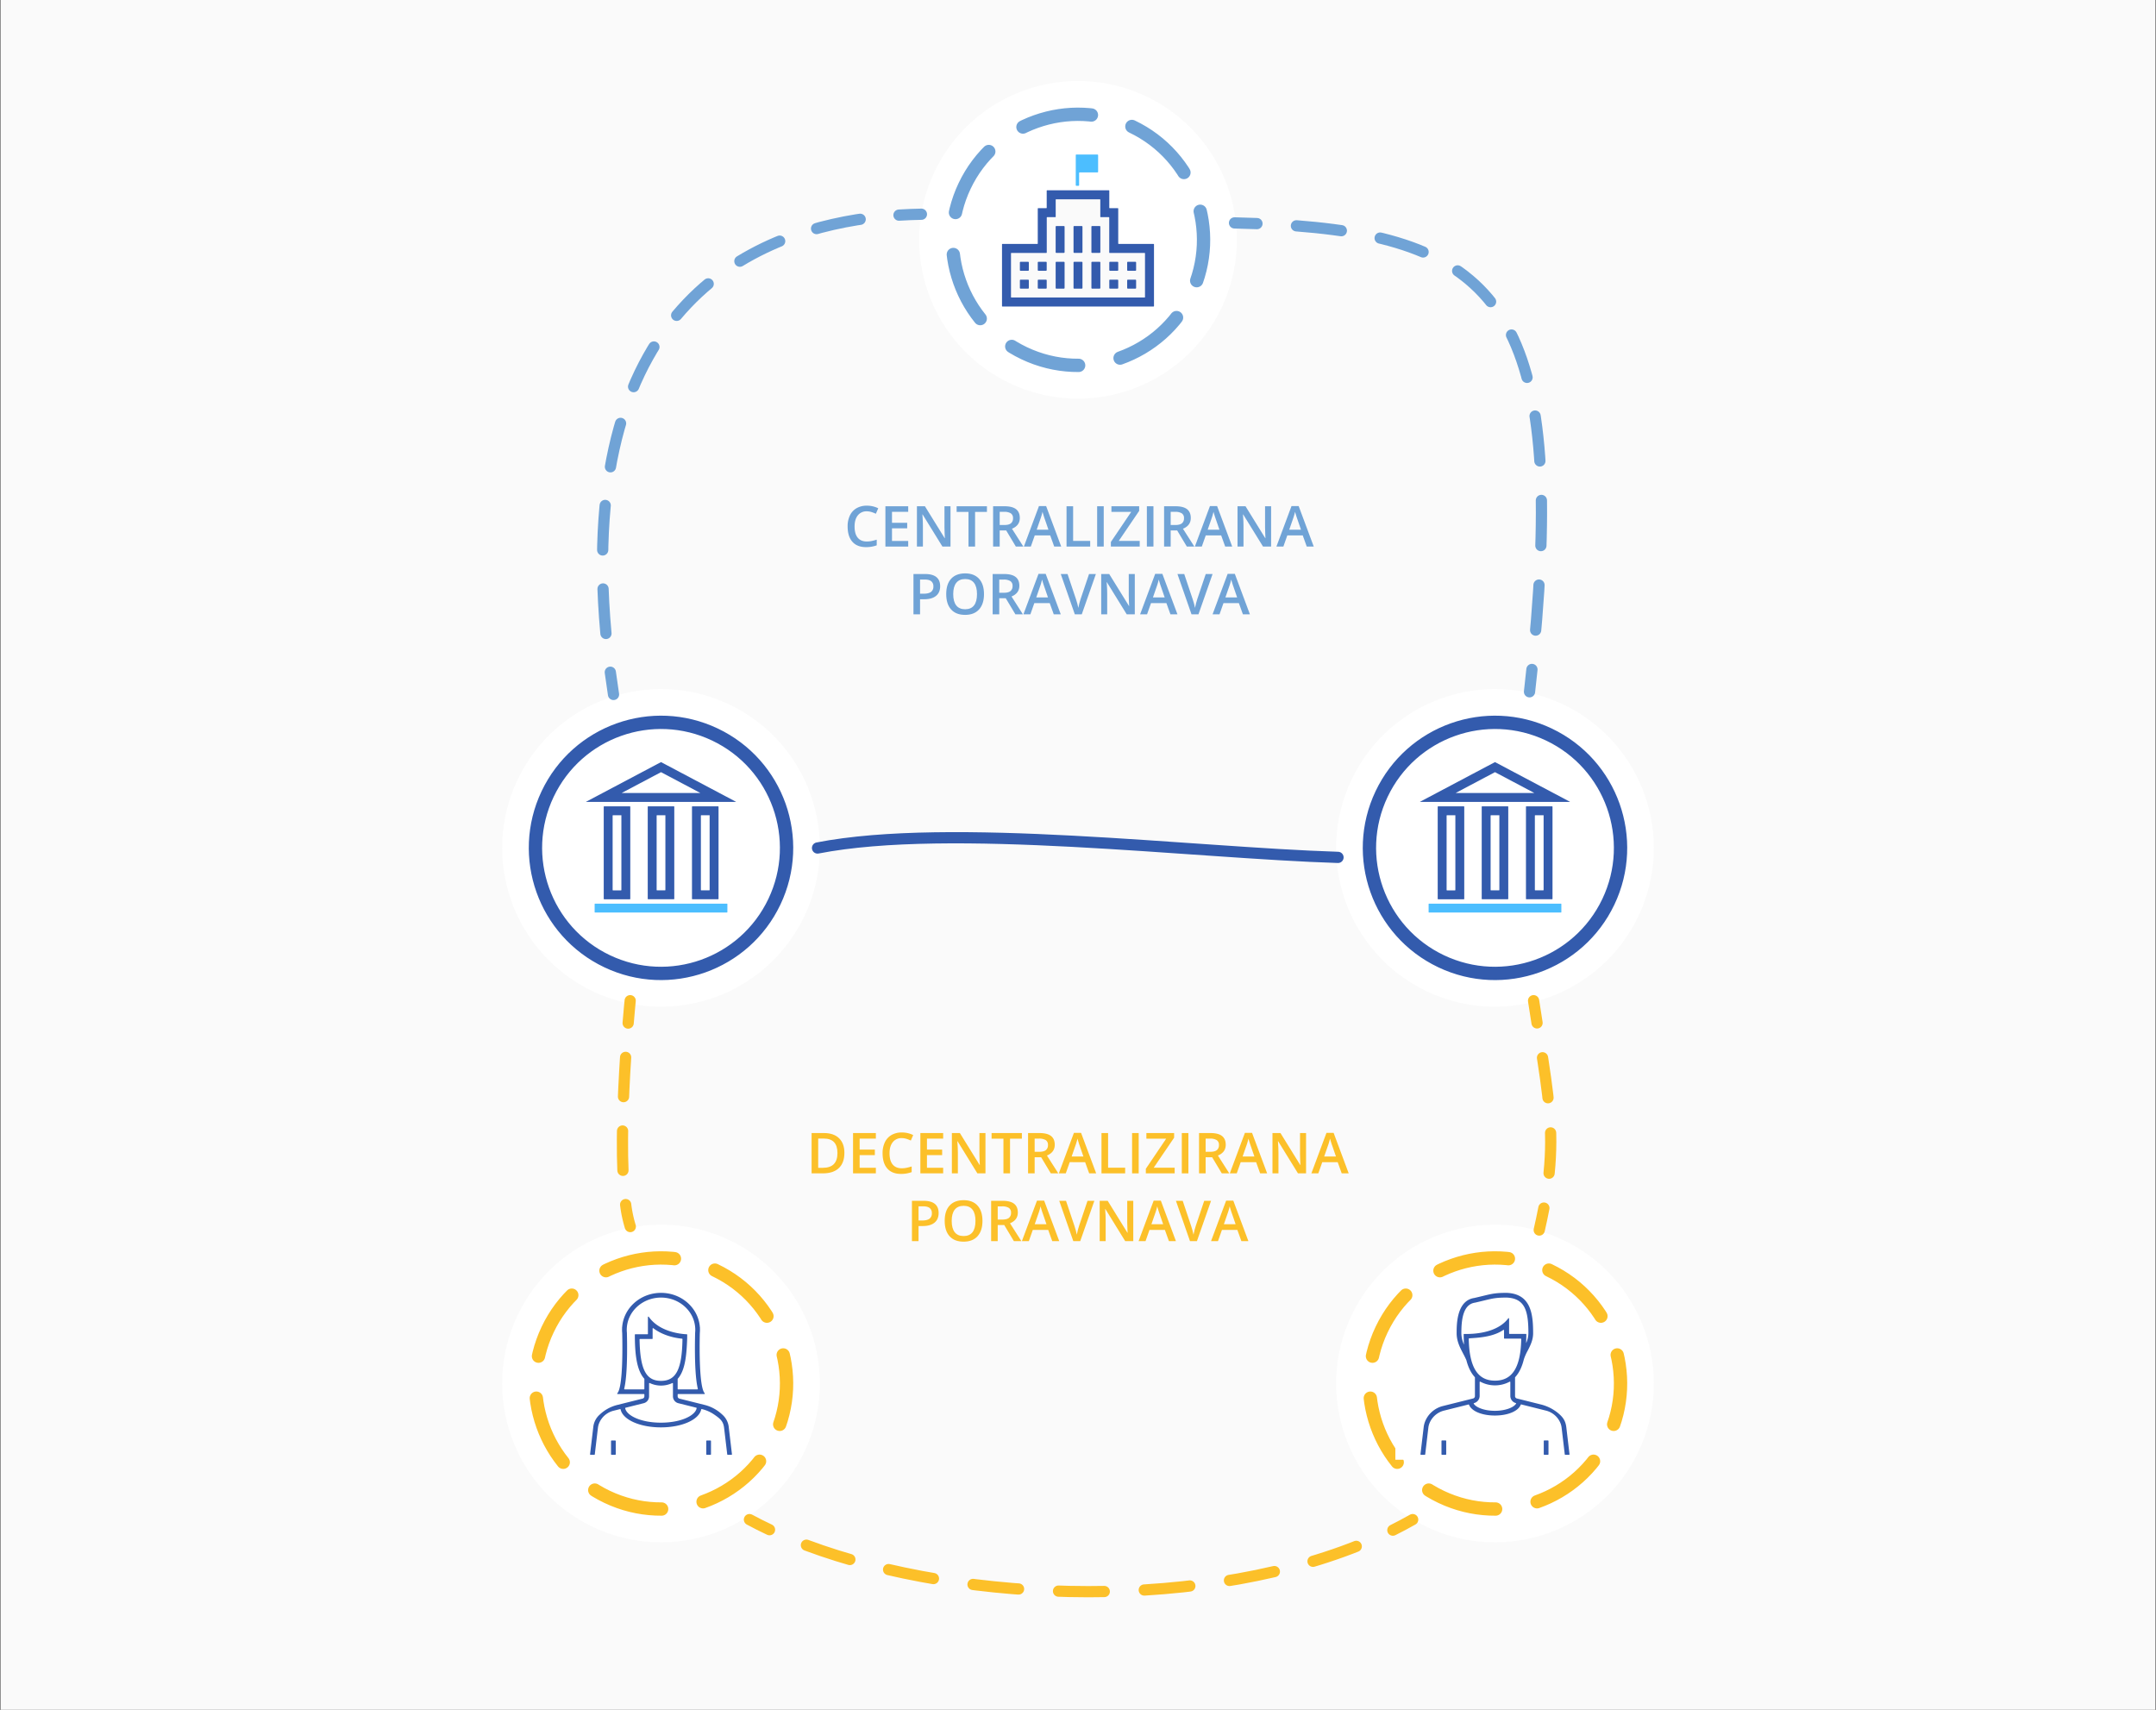 <svg xmlns="http://www.w3.org/2000/svg" width="1920" height="1522.804" viewBox="0 0 1920 1522.804">
  <rect x="0" y="0" width="1920" height="1522.804" fill="#333333" stroke="none"/>
  <title>digital-euro_infogrx_D</title>
  <g id="Layer_1" data-name="Layer 1">
    <rect id="BG" x="0.414" width="1919.171" height="1522.804" style="fill: #fafafa"/>
    <g>
      <circle cx="588.657" cy="1232.141" r="111.793" transform="translate(-776.877 1234.941) rotate(-64.581)" style="fill: #fff"/>
      <circle cx="588.657" cy="1232.141" r="111.793" transform="translate(-776.877 1234.941) rotate(-64.581)" style="fill: none;stroke: #fff;stroke-linecap: round;stroke-miterlimit: 10;stroke-width: 59.301px"/>
      <circle cx="588.657" cy="1232.141" r="111.793" transform="translate(-776.877 1234.94) rotate(-64.581)" style="fill: none;stroke: #fcc029;stroke-linecap: round;stroke-miterlimit: 10;stroke-width: 11.86px;stroke-dasharray: 62.718,37.631"/>
    </g>
    <g>
      <circle cx="1331.343" cy="1232.141" r="111.793" transform="translate(-352.973 1905.732) rotate(-64.581)" style="fill: #fff"/>
      <circle cx="1331.343" cy="1232.141" r="111.793" transform="translate(-352.973 1905.732) rotate(-64.581)" style="fill: none;stroke: #fff;stroke-linecap: round;stroke-miterlimit: 10;stroke-width: 59.301px"/>
      <circle cx="1331.343" cy="1232.141" r="111.793" transform="translate(-352.974 1905.731) rotate(-64.581)" style="fill: none;stroke: #fcc029;stroke-linecap: round;stroke-miterlimit: 10;stroke-width: 11.86px;stroke-dasharray: 62.718,37.631"/>
    </g>
    <g>
      <circle cx="1331.343" cy="755.126" r="111.793" transform="translate(77.865 1633.466) rotate(-64.581)" style="fill: #fff"/>
      <circle cx="1331.343" cy="755.126" r="111.793" transform="translate(77.865 1633.466) rotate(-64.581)" style="fill: none;stroke: #fff;stroke-linecap: round;stroke-miterlimit: 10;stroke-width: 59.301px"/>
      <circle cx="1331.343" cy="755.126" r="111.793" transform="translate(77.865 1633.466) rotate(-64.581)" style="fill: none;stroke: #335bad;stroke-linecap: round;stroke-miterlimit: 10;stroke-width: 11.86px"/>
    </g>
    <g>
      <circle cx="588.657" cy="755.126" r="111.793" transform="translate(-346.038 962.675) rotate(-64.581)" style="fill: #fff"/>
      <circle cx="588.657" cy="755.126" r="111.793" transform="translate(-346.038 962.675) rotate(-64.581)" style="fill: none;stroke: #fff;stroke-linecap: round;stroke-miterlimit: 10;stroke-width: 59.301px"/>
      <circle cx="588.657" cy="755.126" r="111.793" transform="translate(-346.038 962.675) rotate(-64.581)" style="fill: none;stroke: #335bad;stroke-linecap: round;stroke-miterlimit: 10;stroke-width: 11.86px"/>
    </g>
    <g>
      <g>
        <polygon points="1023.599 220.883 991.846 219.917 991.846 188.562 983.697 188.562 983.697 173.599 937.409 172.665 934.616 189.759 928.153 189.56 927.035 220.883 895.512 220.883 896.509 267.769 1023.599 268.567 1023.599 220.883" style="fill: #fff;stroke: #fff;stroke-miterlimit: 10;stroke-width: 44px"/>
        <g>
          <path d="M924.77,231.86h6.767a.597.597,0,0,1,.597.597v6.767a.597.597,0,0,1-.597.597h-6.767a.597.597,0,0,1-.597-.597v-6.767A.597.597,0,0,1,924.77,231.86Z" style="fill: #fff;stroke: #fff;stroke-miterlimit: 10;stroke-width: 44px"/>
          <path d="M1004.386,231.86h6.767a.597.597,0,0,1,.597.597v6.767a.597.597,0,0,1-.597.597h-6.767a.597.597,0,0,1-.597-.597v-6.767A.597.597,0,0,1,1004.386,231.86Z" style="fill: #fff;stroke: #fff;stroke-miterlimit: 10;stroke-width: 44px"/>
          <path d="M1004.386,247.783h6.767a.597.597,0,0,1,.597.597v6.767a.597.597,0,0,1-.597.597h-6.767a.597.597,0,0,1-.597-.597v-6.767A.597.597,0,0,1,1004.386,247.783Z" style="fill: #fff;stroke: #fff;stroke-miterlimit: 10;stroke-width: 44px"/>
          <path d="M908.847,231.86h6.767a.597.597,0,0,1,.597.597v6.767a.597.597,0,0,1-.597.597h-6.767a.597.597,0,0,1-.597-.597v-6.767A.597.597,0,0,1,908.847,231.86Z" style="fill: #fff;stroke: #fff;stroke-miterlimit: 10;stroke-width: 44px"/>
          <path d="M908.847,247.783h6.767a.597.597,0,0,1,.597.597v6.767a.597.597,0,0,1-.597.597h-6.767a.597.597,0,0,1-.597-.597v-6.767a.597.597,0,0,1,.597-.597Z" style="fill: #fff;stroke: #fff;stroke-miterlimit: 10;stroke-width: 44px"/>
          <path d="M924.77,247.783h6.767a.597.597,0,0,1,.597.597v6.767a.597.597,0,0,1-.597.597h-6.767a.597.597,0,0,1-.597-.597v-6.767a.597.597,0,0,1,.597-.597Z" style="fill: #fff;stroke: #fff;stroke-miterlimit: 10;stroke-width: 44px"/>
          <path d="M988.463,231.86h6.767a.597.597,0,0,1,.597.597v6.767a.597.597,0,0,1-.597.597H988.463a.597.597,0,0,1-.597-.597v-6.767A.597.597,0,0,1,988.463,231.86Z" style="fill: #fff;stroke: #fff;stroke-miterlimit: 10;stroke-width: 44px"/>
          <path d="M956.616,231.86h6.767a.597.597,0,0,1,.597.597v22.69a.597.597,0,0,1-.597.597h-6.767a.597.597,0,0,1-.597-.597V232.457A.597.597,0,0,1,956.616,231.86Z" style="fill: #fff;stroke: #fff;stroke-miterlimit: 10;stroke-width: 44px"/>
          <path d="M940.693,231.86h6.767a.597.597,0,0,1,.597.597v22.69a.597.597,0,0,1-.597.597H940.693a.597.597,0,0,1-.597-.597V232.457A.597.597,0,0,1,940.693,231.86Z" style="fill: #fff;stroke: #fff;stroke-miterlimit: 10;stroke-width: 44px"/>
          <path d="M1027.276,215.937H996.225a.399.399,0,0,1-.398-.398V184.488a.399.399,0,0,0-.398-.398h-7.165a.399.399,0,0,1-.398-.398v-15.127a.399.399,0,0,0-.398-.398H932.532a.399.399,0,0,0-.398.398v15.127a.399.399,0,0,1-.398.398h-7.166a.399.399,0,0,0-.398.398v31.05a.399.399,0,0,1-.398.398H892.724a.399.399,0,0,0-.398.398v54.935a.399.399,0,0,0,.398.398h134.551a.399.399,0,0,0,.398-.398V216.335A.399.399,0,0,0,1027.276,215.937Zm-7.607,47.328a.399.399,0,0,1-.398.398H900.729a.399.399,0,0,1-.398-.398V224.339a.399.399,0,0,1,.398-.398h31.05a.399.399,0,0,0,.398-.398V192.493a.399.399,0,0,1,.398-.398H939.741a.399.399,0,0,0,.398-.398v-15.127a.399.399,0,0,1,.398-.398h38.926a.399.399,0,0,1,.398.398v15.127a.399.399,0,0,0,.398.398h7.166a.399.399,0,0,1,.398.398v31.05a.399.399,0,0,0,.398.398h31.05a.399.399,0,0,1,.398.398Z" style="fill: #fff;stroke: #fff;stroke-miterlimit: 10;stroke-width: 44px"/>
          <path d="M988.463,247.783h6.767a.597.597,0,0,1,.597.597v6.767a.597.597,0,0,1-.597.597H988.463a.597.597,0,0,1-.597-.597v-6.767A.597.597,0,0,1,988.463,247.783Z" style="fill: #fff;stroke: #fff;stroke-miterlimit: 10;stroke-width: 44px"/>
          <path d="M940.693,200.013h6.767a.597.597,0,0,1,.597.597V223.301a.597.597,0,0,1-.597.597H940.693a.597.597,0,0,1-.597-.597V200.61a.597.597,0,0,1,.597-.597Z" style="fill: #fff;stroke: #fff;stroke-miterlimit: 10;stroke-width: 44px"/>
          <path d="M956.616,200.013h6.767a.597.597,0,0,1,.597.597V223.301a.597.597,0,0,1-.597.597h-6.767a.597.597,0,0,1-.597-.597V200.61A.597.597,0,0,1,956.616,200.013Z" style="fill: #fff;stroke: #fff;stroke-miterlimit: 10;stroke-width: 44px"/>
          <path d="M972.539,200.013h6.767a.597.597,0,0,1,.597.597V223.301a.597.597,0,0,1-.597.597h-6.767a.597.597,0,0,1-.597-.597V200.61A.597.597,0,0,1,972.539,200.013Z" style="fill: #fff;stroke: #fff;stroke-miterlimit: 10;stroke-width: 44px"/>
          <path d="M972.539,231.86h6.767a.597.597,0,0,1,.597.597v22.69a.597.597,0,0,1-.597.597h-6.767a.597.597,0,0,1-.597-.597V232.457A.597.597,0,0,1,972.539,231.86Z" style="fill: #fff;stroke: #fff;stroke-miterlimit: 10;stroke-width: 44px"/>
        </g>
      </g>
      <g>
        <path d="M958.607,164.186h1.791a.599.599,0,0,0,.597-.597l-0-10.748a.599.599,0,0,1,.597-.597h15.724a.599.599,0,0,0,.597-.597l-0-14.729a.599.599,0,0,0-.597-.597l-15.724 0h-1.095c-.274,0-1.717-0-1.99-0a.556.556,0,0,0-.498.597V163.589A.599.599,0,0,0,958.607,164.186Z" style="fill: #fff"/>
        <path d="M958.607,164.186h1.791a.599.599,0,0,0,.597-.597l-0-10.748a.599.599,0,0,1,.597-.597h15.724a.599.599,0,0,0,.597-.597l-0-14.729a.599.599,0,0,0-.597-.597l-15.724 0h-1.095c-.274,0-1.717-0-1.99-0a.556.556,0,0,0-.498.597V163.589A.599.599,0,0,0,958.607,164.186Z" style="fill: none;stroke: #fff;stroke-miterlimit: 10;stroke-width: 44px"/>
      </g>
    </g>
    <g>
      <g>
        <circle cx="960" cy="213.584" r="111.793" transform="translate(355.031 988.975) rotate(-64.581)" style="fill: #fff"/>
        <circle cx="960" cy="213.584" r="111.793" transform="translate(355.031 988.975) rotate(-64.581)" style="fill: none;stroke: #fff;stroke-linecap: round;stroke-miterlimit: 10;stroke-width: 59.301px"/>
        <circle cx="960" cy="213.584" r="111.793" transform="translate(355.032 988.976) rotate(-64.581)" style="fill: none;stroke: #70a3d6;stroke-linecap: round;stroke-miterlimit: 10;stroke-width: 11.86px;stroke-dasharray: 62.718,37.631"/>
      </g>
      <g>
        <g>
          <polygon points="1023.599 222.197 991.846 221.231 991.846 189.875 983.697 189.875 983.697 174.912 937.41 173.979 934.616 191.073 928.153 190.873 927.035 222.197 895.512 222.197 896.509 269.082 1023.599 269.88 1023.599 222.197" style="fill: #fafafa"/>
          <g>
            <path d="M924.77,233.173h6.767a.597.597,0,0,1,.597.597v6.767a.597.597,0,0,1-.597.597h-6.767a.597.597,0,0,1-.597-.597v-6.767A.597.597,0,0,1,924.77,233.173Z" style="fill: #335bad"/>
            <path d="M1004.386,233.173h6.767a.597.597,0,0,1,.597.597v6.767a.597.597,0,0,1-.597.597h-6.767a.597.597,0,0,1-.597-.597v-6.767A.597.597,0,0,1,1004.386,233.173Z" style="fill: #335bad"/>
            <path d="M1004.386,249.096h6.767a.597.597,0,0,1,.597.597v6.767a.597.597,0,0,1-.597.597h-6.767a.597.597,0,0,1-.597-.597V249.694A.597.597,0,0,1,1004.386,249.096Z" style="fill: #335bad"/>
            <path d="M908.847,233.173h6.767a.597.597,0,0,1,.597.597v6.767a.597.597,0,0,1-.597.597h-6.767a.597.597,0,0,1-.597-.597v-6.767A.597.597,0,0,1,908.847,233.173Z" style="fill: #335bad"/>
            <path d="M908.847,249.096h6.767a.597.597,0,0,1,.597.597v6.767a.597.597,0,0,1-.597.597h-6.767a.597.597,0,0,1-.597-.597V249.694a.597.597,0,0,1,.597-.597Z" style="fill: #335bad"/>
            <path d="M924.77,249.096h6.767a.597.597,0,0,1,.597.597v6.767a.597.597,0,0,1-.597.597h-6.767a.597.597,0,0,1-.597-.597V249.694A.597.597,0,0,1,924.77,249.096Z" style="fill: #335bad"/>
            <path d="M988.463,233.173H995.23a.597.597,0,0,1,.597.597v6.767a.597.597,0,0,1-.597.597h-6.767a.597.597,0,0,1-.597-.597v-6.767A.597.597,0,0,1,988.463,233.173Z" style="fill: #335bad"/>
            <path d="M956.616,233.173h6.767a.597.597,0,0,1,.597.597v22.69a.597.597,0,0,1-.597.597h-6.767a.597.597,0,0,1-.597-.597V233.77A.597.597,0,0,1,956.616,233.173Z" style="fill: #335bad"/>
            <path d="M940.693,233.173h6.767a.597.597,0,0,1,.597.597v22.69a.597.597,0,0,1-.597.597H940.693a.597.597,0,0,1-.597-.597V233.77A.597.597,0,0,1,940.693,233.173Z" style="fill: #335bad"/>
            <path d="M1027.276,217.25H996.225a.399.399,0,0,1-.398-.398V185.802a.399.399,0,0,0-.398-.398H988.264a.399.399,0,0,1-.398-.398v-15.127a.399.399,0,0,0-.398-.398H932.532a.399.399,0,0,0-.398.398v15.127a.399.399,0,0,1-.398.398h-7.166a.399.399,0,0,0-.398.398v31.05a.399.399,0,0,1-.398.398H892.724a.399.399,0,0,0-.398.398V272.583a.399.399,0,0,0,.398.398h134.551a.399.399,0,0,0,.398-.398V217.648A.399.399,0,0,0,1027.276,217.25Zm-7.607,47.328a.399.399,0,0,1-.398.398H900.729a.399.399,0,0,1-.398-.398V225.653a.399.399,0,0,1,.398-.398h31.05a.399.399,0,0,0,.398-.398V193.806a.399.399,0,0,1,.398-.398h7.166a.399.399,0,0,0,.398-.398v-15.127a.399.399,0,0,1,.398-.398h38.926a.399.399,0,0,1,.398.398v15.127a.399.399,0,0,0,.398.398h7.166a.399.399,0,0,1,.398.398v31.05a.399.399,0,0,0,.398.398h31.05a.399.399,0,0,1,.398.398Z" style="fill: #335bad"/>
            <path d="M988.463,249.096h6.767a.597.597,0,0,1,.597.597v6.767a.597.597,0,0,1-.597.597h-6.767a.597.597,0,0,1-.597-.597V249.694A.597.597,0,0,1,988.463,249.096Z" style="fill: #335bad"/>
            <path d="M940.693,201.327h6.767a.597.597,0,0,1,.597.597v22.69a.597.597,0,0,1-.597.597H940.693a.597.597,0,0,1-.597-.597V201.924a.597.597,0,0,1,.597-.597Z" style="fill: #335bad"/>
            <path d="M956.616,201.327h6.767a.597.597,0,0,1,.597.597v22.69a.597.597,0,0,1-.597.597h-6.767a.597.597,0,0,1-.597-.597V201.924A.597.597,0,0,1,956.616,201.327Z" style="fill: #335bad"/>
            <path d="M972.539,201.327h6.767a.597.597,0,0,1,.597.597v22.691a.597.597,0,0,1-.597.597h-6.767a.597.597,0,0,1-.597-.597V201.924A.597.597,0,0,1,972.539,201.327Z" style="fill: #335bad"/>
            <path d="M972.539,233.173h6.767a.597.597,0,0,1,.597.597v22.691a.597.597,0,0,1-.597.597h-6.767a.597.597,0,0,1-.597-.597V233.77A.597.597,0,0,1,972.539,233.173Z" style="fill: #335bad"/>
          </g>
        </g>
        <path d="M958.607,165.5h1.791a.599.599,0,0,0,.597-.597l-0-10.748a.599.599,0,0,1,.597-.597h15.724a.599.599,0,0,0,.597-.597l-0-14.729a.599.599,0,0,0-.597-.597l-15.724 0h-1.095c-.274,0-1.717-0-1.99-0a.556.556,0,0,0-.498.597V164.902A.599.599,0,0,0,958.607,165.5Z" style="fill: #4cbeff"/>
      </g>
    </g>
    <g>
      <g>
        <path d="M1382.175,718.129h-22.854a.395.395,0,0,0-.394.394V800.484a.395.395,0,0,0,.394.394h22.854a.395.395,0,0,0,.394-.394V718.523A.395.395,0,0,0,1382.175,718.129Zm-7.529,74.431a.395.395,0,0,1-.394.394H1367.244a.395.395,0,0,1-.394-.394V726.447a.395.395,0,0,1,.394-.394h7.401Z" style="fill: #335bad"/>
        <path d="M1342.771,718.129h-22.854a.395.395,0,0,0-.394.394V800.484a.395.395,0,0,0,.394.394h22.854a.395.395,0,0,0,.394-.394V718.523A.395.395,0,0,0,1342.771,718.129Zm-7.529,74.431a.395.395,0,0,1-.394.394h-7.007a.395.395,0,0,1-.394-.394V726.447a.395.395,0,0,1,.394-.394h7.401Z" style="fill: #335bad"/>
        <path d="M1303.583,718.151H1280.729a.395.395,0,0,0-.394.394v81.961a.395.395,0,0,0,.394.394h22.854a.395.395,0,0,0,.394-.394V718.545A.395.395,0,0,0,1303.583,718.151Zm-7.529,74.431a.395.395,0,0,1-.394.394h-7.007a.395.395,0,0,1-.394-.394V726.468a.395.395,0,0,1,.394-.394h7.401Z" style="fill: #335bad"/>
      </g>
      <path d="M1272.631,804.798h117.425a.394.394,0,0,1,.394.394v7.135a.394.394,0,0,1-.394.394H1272.631a.394.394,0,0,1-.394-.394v-7.134A.394.394,0,0,1,1272.631,804.798Z" style="fill: #4cbeff"/>
      <path d="M1397.982,714.004l-66.291-35.095a.836.836,0,0,0-.697,0l-66.291,35.095c-.192.101-.171.184.046.184h133.187C1398.153,714.189,1398.174,714.106,1397.982,714.004Zm-31.947-7.739h-69.384c-.217,0-.237-.083-.046-.184l34.737-18.39,34.738,18.39C1366.273,706.182,1366.252,706.265,1366.035,706.265Z" style="fill: #335bad"/>
    </g>
    <g>
      <g>
        <g>
          <g>
            <path d="M639.488,718.129H616.634a.395.395,0,0,0-.394.394V800.484a.395.395,0,0,0,.394.394H639.488a.395.395,0,0,0,.394-.394V718.523A.395.395,0,0,0,639.488,718.129Zm-7.529,74.431a.395.395,0,0,1-.394.394h-7.007a.395.395,0,0,1-.394-.394V726.447a.395.395,0,0,1,.394-.394h7.401Z" style="fill: #fff"/>
            <path d="M639.488,718.129H616.634a.395.395,0,0,0-.394.394V800.484a.395.395,0,0,0,.394.394H639.488a.395.395,0,0,0,.394-.394V718.523A.395.395,0,0,0,639.488,718.129Zm-7.529,74.431a.395.395,0,0,1-.394.394h-7.007a.395.395,0,0,1-.394-.394V726.447a.395.395,0,0,1,.394-.394h7.401Z" style="fill: none;stroke: #fff;stroke-miterlimit: 10;stroke-width: 44px"/>
          </g>
          <g>
            <path d="M600.084,718.129H577.229a.395.395,0,0,0-.394.394V800.484a.395.395,0,0,0,.394.394h22.854a.395.395,0,0,0,.394-.394V718.523A.395.395,0,0,0,600.084,718.129Zm-7.529,74.431a.395.395,0,0,1-.394.394h-7.007a.395.395,0,0,1-.394-.394V726.447a.395.395,0,0,1,.394-.394h7.401Z" style="fill: #fff"/>
            <path d="M600.084,718.129H577.229a.395.395,0,0,0-.394.394V800.484a.395.395,0,0,0,.394.394h22.854a.395.395,0,0,0,.394-.394V718.523A.395.395,0,0,0,600.084,718.129Zm-7.529,74.431a.395.395,0,0,1-.394.394h-7.007a.395.395,0,0,1-.394-.394V726.447a.395.395,0,0,1,.394-.394h7.401Z" style="fill: none;stroke: #fff;stroke-miterlimit: 10;stroke-width: 44px"/>
          </g>
          <g>
            <path d="M560.897,718.151H538.042a.395.395,0,0,0-.394.394v81.961a.395.395,0,0,0,.394.394h22.854a.395.395,0,0,0,.394-.394V718.545A.395.395,0,0,0,560.897,718.151Zm-7.529,74.431a.395.395,0,0,1-.394.394h-7.007a.395.395,0,0,1-.394-.394V726.468a.395.395,0,0,1,.394-.394h7.401Z" style="fill: #fff"/>
            <path d="M560.897,718.151H538.042a.395.395,0,0,0-.394.394v81.961a.395.395,0,0,0,.394.394h22.854a.395.395,0,0,0,.394-.394V718.545A.395.395,0,0,0,560.897,718.151Zm-7.529,74.431a.395.395,0,0,1-.394.394h-7.007a.395.395,0,0,1-.394-.394V726.468a.395.395,0,0,1,.394-.394h7.401Z" style="fill: none;stroke: #fff;stroke-miterlimit: 10;stroke-width: 44px"/>
          </g>
        </g>
        <path d="M529.944,804.798H647.369a.394.394,0,0,1,.394.394v7.135a.394.394,0,0,1-.394.394H529.944a.394.394,0,0,1-.394-.394v-7.134a.394.394,0,0,1,.394-.394Z" style="fill: #fff;stroke: #fff;stroke-miterlimit: 10;stroke-width: 44px"/>
        <g>
          <path d="M655.296,714.004l-66.291-35.095a.836.836,0,0,0-.697,0l-66.291,35.095c-.192.101-.171.184.046.184H655.25C655.467,714.189,655.487,714.106,655.296,714.004Zm-31.947-7.739H553.965c-.217,0-.237-.083-.046-.184l34.737-18.39L623.394,706.081C623.586,706.182,623.565,706.265,623.349,706.265Z" style="fill: #fff"/>
          <path d="M655.296,714.004l-66.291-35.095a.836.836,0,0,0-.697,0l-66.291,35.095c-.192.101-.171.184.046.184H655.25C655.467,714.189,655.487,714.106,655.296,714.004Zm-31.947-7.739H553.965c-.217,0-.237-.083-.046-.184l34.737-18.39L623.394,706.081C623.586,706.182,623.565,706.265,623.349,706.265Z" style="fill: none;stroke: #fff;stroke-miterlimit: 10;stroke-width: 44px"/>
        </g>
      </g>
      <g>
        <g>
          <path d="M639.488,718.129H616.634a.395.395,0,0,0-.394.394V800.484a.395.395,0,0,0,.394.394H639.488a.395.395,0,0,0,.394-.394V718.523A.395.395,0,0,0,639.488,718.129Zm-7.529,74.431a.395.395,0,0,1-.394.394h-7.007a.395.395,0,0,1-.394-.394V726.447a.395.395,0,0,1,.394-.394h7.401Z" style="fill: #335bad"/>
          <path d="M600.084,718.129H577.229a.395.395,0,0,0-.394.394V800.484a.395.395,0,0,0,.394.394h22.854a.395.395,0,0,0,.394-.394V718.523A.395.395,0,0,0,600.084,718.129Zm-7.529,74.431a.395.395,0,0,1-.394.394h-7.007a.395.395,0,0,1-.394-.394V726.447a.395.395,0,0,1,.394-.394h7.401Z" style="fill: #335bad"/>
          <path d="M560.897,718.151H538.042a.395.395,0,0,0-.394.394v81.961a.395.395,0,0,0,.394.394h22.854a.395.395,0,0,0,.394-.394V718.545A.395.395,0,0,0,560.897,718.151ZM553.367,792.582a.395.395,0,0,1-.394.394h-7.007a.395.395,0,0,1-.394-.394V726.468a.395.395,0,0,1,.394-.394H553.367Z" style="fill: #335bad"/>
        </g>
        <path d="M529.944,804.798H647.369a.394.394,0,0,1,.394.394v7.135a.394.394,0,0,1-.394.394H529.944a.394.394,0,0,1-.394-.394v-7.134A.394.394,0,0,1,529.944,804.798Z" style="fill: #4cbeff"/>
        <path d="M655.296,714.004l-66.291-35.095a.836.836,0,0,0-.697,0l-66.291,35.095c-.192.101-.171.184.046.184H655.25C655.467,714.189,655.487,714.106,655.296,714.004Zm-31.947-7.739H553.965c-.217,0-.237-.083-.046-.184l34.737-18.39L623.394,706.081C623.586,706.182,623.565,706.265,623.349,706.265Z" style="fill: #335bad"/>
      </g>
    </g>
    <rect x="1264.616" y="1267.658" width="13.268" height="10.384" style="fill: #fff;stroke: #fff;stroke-miterlimit: 10;stroke-width: 44px"/>
    <g>
      <rect x="1374.781" y="1282.886" width="4.203" height="12.761" rx="0.413" ry="0.413" style="fill: #335bad"/>
      <path d="M1268.772,1295.647a.43.43,0,0,0,.427-.38l2.788-23.552a15.825,15.825,0,0,1,.838-3.687,18.882,18.882,0,0,1,13.119-11.724l21.811-5.453a.408.408,0,0,1,.484.258c2.141,5.603,11.31,9.577,23.012,9.577,11.74,0,20.93-4,23.031-9.632a.39.39,0,0,1,.464-.25l21.997,5.5a18.876,18.876,0,0,1,13.119,11.725,15.786,15.786,0,0,1,.838,3.684l2.79,23.569a.413.413,0,0,0,.411.365h3.391a.42.42,0,0,0,.417-.47l-2.834-23.958c-.668-5.608-2.782-8.846-7.007-12.424a38.75,38.75,0,0,0-15.66-7.957l-21.382-5.346a2.135,2.135,0,0,1-1.617-2.071l0-16.606a.418.418,0,0,1,.111-.285c3.649-3.964,6.117-9.351,7.68-15.697l.3-.939a45.918,45.918,0,0,1,3.104-6.86c2.298-4.448,4.905-9.489,4.905-15.618,0-16.935-1.808-35.078-23.486-35.982-9.965,0-13.11.764-21.516,2.803-2.068.501-4.467,1.083-7.382,1.754-15.727,2.311-15.729,23.455-15.729,31.424,0,7.071,3.023,12.826,5.689,17.902.87,1.657,1.693,3.223,2.406,4.799l.569,1.261c1.565,6.094,3.986,11.277,7.515,15.123a.395.395,0,0,1,.105.268l0,16.651a2.133,2.133,0,0,1-1.615,2.069l-26.939,6.736a23.08,23.08,0,0,0-16.035,14.332,19.939,19.939,0,0,0-1.076,4.662l-2.833,23.945a.43.43,0,0,0,.427.481Zm35.109-107.63a.411.411,0,0,0-.426.42c.025,1.527.12,6.681.293,9.125a25.276,25.276,0,0,1-2.35-10.144c0-11.894,1.386-25.744,12.206-27.278l.176-.032c2.973-.683,5.413-1.275,7.516-1.785,8.276-2.008,11.063-2.683,20.438-2.686,16.284.681,19.371,11.694,19.371,31.782a22.013,22.013,0,0,1-2.049,8.791c.117-2.016.186-6.374.206-7.769a.433.433,0,0,0-.433-.439h-14.489a.431.431,0,0,1-.431-.431l0-13.186a.412.412,0,0,0-.749-.238c-7.864,10.499-22.776,13.125-31.918,13.731C1307.844,1188.103,1304.943,1188.049,1303.881,1188.017Zm4.107,4.361a.41.41,0,0,1,.368-.424c.998-.081,2.168-.156,3.467-.249,7.319-.521,18.754-1.587,26.894-7.23a.43.43,0,0,1,.683.351l-0,3.176v3.781a.42.42,0,0,0,.42.42h4.087l10.385,0a.437.437,0,0,1,.43.445c-.528,26.868-9.04,36.976-23.365,36.976C1316.991,1229.625,1308.479,1219.449,1307.987,1192.378Zm4.645,57.253a6.664,6.664,0,0,0,5.049-6.465v-12.231a.432.432,0,0,1,.659-.369,27.61,27.61,0,0,0,26.046-.007.404.404,0,0,1,.617.345l0,12.324a6.584,6.584,0,0,0,4.987,6.388h0a.254.254,0,0,1,.174.355c-1.711,3.305-9.229,6.513-18.915,6.513-9.552,0-16.996-3.12-18.842-6.376a.334.334,0,0,1,.224-.476Z" style="fill: #335bad"/>
      <rect x="1283.702" y="1282.886" width="4.203" height="12.761" rx="0.413" ry="0.413" style="fill: #335bad"/>
    </g>
    <g>
      <rect x="628.977" y="1282.923" width="4.191" height="12.724" rx="0.415" ry="0.415" style="fill: #335bad"/>
      <rect x="544.148" y="1282.923" width="4.191" height="12.724" rx="0.435" ry="0.435" style="fill: #335bad"/>
      <path d="M529.276,1295.647a.413.413,0,0,0,.41-.364l2.781-23.502a15.602,15.602,0,0,1,.836-3.674,18.822,18.822,0,0,1,13.081-11.69l5.788-1.447a.415.415,0,0,1,.508.322c1.992,9.088,17.035,15.94,35.886,15.94,18.876,0,33.932-6.869,35.894-15.975a.423.423,0,0,1,.518-.33l.543.136a32.581,32.581,0,0,1,10.611,4.821c5.475,3.784,8.03,6.035,8.717,11.898l2.779,23.479a.436.436,0,0,0,.433.385h3.34a.436.436,0,0,0,.433-.487l-2.824-23.866a17.194,17.194,0,0,0-5.798-11.447,35.319,35.319,0,0,0-15.931-8.661l-22.191-5.548a2.129,2.129,0,0,1-1.613-2.065v-1.586a.419.419,0,0,1,.419-.419H627.252a.421.421,0,0,0,.299-.718c-4.972-5.444-4.648-40.387-4.34-53.604.091-.969.145-1.948.145-2.939,0-.4-.017-.797-.032-1.193.019-.597.032-.928.032-.928h-.08c-1.155-17.165-16.208-30.751-34.618-30.751-18.41,0-33.463,13.586-34.618,30.751h-.08s.012.331.032.931c-.015.396-.032.791-.032,1.19,0,.99.055,1.968.145,2.936.308,13.229.633,48.238-4.356,53.624a.41.41,0,0,0,.292.7h23.387a.41.41,0,0,1,.41.41v1.595a2.127,2.127,0,0,1-1.611,2.063l-22.338,5.585a34.895,34.895,0,0,0-15.783,8.61,17.259,17.259,0,0,0-5.802,11.46l-2.827,23.894a.413.413,0,0,0,.41.461Zm59.382-65.831c-13.315,0-18.643-10.081-19.105-36.879a.427.427,0,0,1,.42-.434h10.801a.409.409,0,0,0,.409-.409v-3.781l0-5.048a.401.401,0,0,1,.65-.314c8.772,6.679,19.484,8.693,25.552,9.297a.431.431,0,0,1,.382.445C607.333,1219.673,602.008,1229.816,588.658,1229.816Zm-27.982,7.563h-4.381a.424.424,0,0,1-.419-.524c1.652-6.884,3.091-20.764,2.418-49.708l-.004-.146-.014-.145c-.085-.917-.127-1.75-.127-2.547,0-.294.012-.586.023-.877l.006-.158.005-.145-.003-.085.039-.574c1.013-15.052,14.383-26.842,30.438-26.842,16.055,0,29.425,11.79,30.438,26.842l.039.573-.003.082.005.145.006.158c.011.293.023.586.023.881,0,.802-.041,1.636-.127,2.549l-.014.146-.004.146c-.673,28.938.766,42.817,2.417,49.702a.427.427,0,0,1-.421.527l-9.974,0h-7.158a.407.407,0,0,1-.407-.407l0-8.776a.42.42,0,0,1,.107-.281c6.963-7.806,7.849-22.503,8.36-35.498l.036-3.675a.427.427,0,0,0-.411-.439c-3.191-.115-23.957-1.401-33.79-15.526a.429.429,0,0,0-.787.234l0,14.894a.409.409,0,0,1-.409.409l-10.813,0a.423.423,0,0,0-.42.423c.024,16.879,1.494,31.351,8.382,39.137a.417.417,0,0,1,.106.278l0,8.794a.433.433,0,0,1-.433.433Zm12.568,12.324a6.311,6.311,0,0,0,4.786-6.128l-0-11.475a.397.397,0,0,1,.59-.349,23.527,23.527,0,0,0,20.036.034.427.427,0,0,1,.633.376l-0,11.413a6.307,6.307,0,0,0,4.786,6.13l15.987,3.997a.416.416,0,0,1,.315.465c-1.121,6.386-13.597,12.878-31.81,12.878-18.162,0-30.619-6.457-31.799-12.826a.42.42,0,0,1,.318-.474Z" style="fill: #335bad"/>
    </g>
    <path d="M728.047,755.232c118.276-23.043,333.231,4.302,463.497,8.367" style="fill: none;stroke: #335bad;stroke-linecap: round;stroke-miterlimit: 10;stroke-width: 10px"/>
    <g>
      <path d="M546.356,618.485q-1.554-10.054-2.85-19.796" style="fill: none;stroke: #70a3d6;stroke-linecap: round;stroke-miterlimit: 10;stroke-width: 10px"/>
      <path d="M539.614,564.158c-27.46-299.755,139.197-360.025,243.653-371.112" style="fill: none;stroke: #70a3d6;stroke-linecap: round;stroke-miterlimit: 10;stroke-width: 10px;stroke-dasharray: 39.713,34.749"/>
      <path d="M800.575,191.588c7.113-.448,13.808-.687,19.981-.795" style="fill: none;stroke: #70a3d6;stroke-linecap: round;stroke-miterlimit: 10;stroke-width: 10px"/>
    </g>
    <g>
      <path d="M1099.387,198.525q10.205.237,19.992.613" style="fill: none;stroke: #70a3d6;stroke-linecap: round;stroke-miterlimit: 10;stroke-width: 10px"/>
      <path d="M1154.524,201.123c181.793,13.975,239.567,84.321,211.478,377.594" style="fill: none;stroke: #70a3d6;stroke-linecap: round;stroke-miterlimit: 10;stroke-width: 10px;stroke-dasharray: 40.226,35.198"/>
      <path d="M1364.251,596.227q-1.018,9.785-2.156,19.888" style="fill: none;stroke: #70a3d6;stroke-linecap: round;stroke-miterlimit: 10;stroke-width: 10px"/>
    </g>
    <g>
      <path d="M667.422,1353.368q8.61,4.649,17.858,8.996" style="fill: none;stroke: #fcc029;stroke-linecap: round;stroke-miterlimit: 10;stroke-width: 10px"/>
      <path d="M718.145,1376.153c141.566,52.962,358.947,59.394,506.107-5.806" style="fill: none;stroke: #fcc029;stroke-linecap: round;stroke-miterlimit: 10;stroke-width: 10px;stroke-dasharray: 40.742,35.649"/>
      <path d="M1240.395,1362.762q9.036-4.499,17.65-9.394" style="fill: none;stroke: #fcc029;stroke-linecap: round;stroke-miterlimit: 10;stroke-width: 10px"/>
    </g>
    <g>
      <path d="M561.195,891.241s-.771,7.589-1.796,19.917" style="fill: none;stroke: #fcc029;stroke-linecap: round;stroke-miterlimit: 10;stroke-width: 10px"/>
      <path d="M557.133,941.706c-2.276,34.953-4.176,81.243-1.538,115.892" style="fill: none;stroke: #fcc029;stroke-linecap: round;stroke-miterlimit: 10;stroke-width: 10px;stroke-dasharray: 35.013,30.636"/>
      <path d="M557.171,1072.835a115.237,115.237,0,0,0,4.12,19.549" style="fill: none;stroke: #fcc029;stroke-linecap: round;stroke-miterlimit: 10;stroke-width: 10px"/>
    </g>
    <g>
      <path d="M1370.748,1095.487c1.579-6.859,2.955-13.357,4.141-19.567" style="fill: none;stroke: #fcc029;stroke-linecap: round;stroke-miterlimit: 10;stroke-width: 10px"/>
      <path d="M1379.525,1044.844c3.937-38.64-.506-69.261-8.267-118.319" style="fill: none;stroke: #fcc029;stroke-linecap: round;stroke-miterlimit: 10;stroke-width: 10px;stroke-dasharray: 35.92,31.43"/>
      <path d="M1368.8,911.002c-.991-6.277-2.022-12.85-3.083-19.762" style="fill: none;stroke: #fcc029;stroke-linecap: round;stroke-miterlimit: 10;stroke-width: 10px"/>
    </g>
  </g>
  <g id="Layer_3" data-name="Layer 3">
    <g>
      <path d="M751.968,1026.71q0,8.89-4.936,13.592-4.936,4.702-14.217,4.702H722.772v-35.899h11.099q8.569,0,13.334,4.616Q751.968,1018.338,751.968,1026.71Zm-6.188.197q0-12.892-12.057-12.892h-5.083v26.053h4.174Q745.78,1040.068,745.78,1026.907Z" style="fill: #fcc029"/>
      <path d="M779.985,1045.004H759.678v-35.899h20.307v4.96h-14.438v9.773h13.53v4.91H765.547v11.271h14.438Z" style="fill: #fcc029"/>
      <path d="M803.018,1013.623a9.67,9.67,0,0,0-7.956,3.585q-2.898,3.584-2.897,9.896,0,6.605,2.787,9.994,2.787,3.388,8.066,3.388a21.137,21.137,0,0,0,4.42-.454q2.136-.454,4.444-1.166v5.034a26.957,26.957,0,0,1-9.576,1.596q-7.882,0-12.105-4.776-4.224-4.775-4.224-13.665a22.076,22.076,0,0,1,2.05-9.797,14.631,14.631,0,0,1,5.93-6.434,17.94,17.94,0,0,1,9.11-2.234,22.604,22.604,0,0,1,10.166,2.309l-2.111,4.886a31.641,31.641,0,0,0-3.843-1.51A13.851,13.851,0,0,0,803.018,1013.623Z" style="fill: #fcc029"/>
      <path d="M839.924,1045.004H819.617v-35.899h20.307v4.96h-14.438v9.773h13.53v4.91H825.486v11.271h14.438Z" style="fill: #fcc029"/>
      <path d="M877.591,1045.004H870.397l-17.655-28.606h-.196l.123,1.596q.344,4.567.344,8.349v18.662h-5.328v-35.899h7.121l17.606,28.459h.147q-.049-.564-.196-4.112-.147-3.549-.147-5.537v-18.81h5.377Z" style="fill: #fcc029"/>
      <path d="M899.47,1045.004h-5.869v-30.865H883.042v-5.034h26.986v5.034H899.47Z" style="fill: #fcc029"/>
      <path d="M921.398,1030.664v14.34H915.529v-35.899h10.141q6.948,0,10.289,2.603,3.339,2.603,3.339,7.857,0,6.705-6.974,9.553l10.141,15.887h-6.679l-8.594-14.34Zm0-4.862h4.076q4.1,0,5.942-1.522a5.521,5.521,0,0,0,1.842-4.518,4.863,4.863,0,0,0-1.989-4.371,10.909,10.909,0,0,0-5.992-1.326h-3.879Z" style="fill: #fcc029"/>
      <path d="M969.943,1045.004l-3.585-9.97H952.632l-3.511,9.97h-6.188l13.432-36.047H962.748l13.432,36.047Zm-5.132-15.027-3.364-9.773q-.369-.981-1.019-3.094-.651-2.111-.896-3.094a55.072,55.072,0,0,1-1.94,6.605l-3.241,9.355Z" style="fill: #fcc029"/>
      <path d="M980.919,1045.004v-35.899h5.868v30.865h15.2v5.034Z" style="fill: #fcc029"/>
      <path d="M1008.175,1045.004v-35.899h5.868v35.899Z" style="fill: #fcc029"/>
      <path d="M1046.087,1045.004h-25.684v-4.076L1038.5,1014.139h-17.606v-5.034h24.703v4.125l-18.171,26.74h18.661Z" style="fill: #fcc029"/>
      <path d="M1052.447,1045.004v-35.899h5.868v35.899Z" style="fill: #fcc029"/>
      <path d="M1073.662,1030.664v14.34h-5.868v-35.899h10.141q6.949,0,10.289,2.603,3.338,2.603,3.34,7.857,0,6.705-6.974,9.553l10.141,15.887h-6.679L1079.457,1030.664Zm0-4.862h4.076q4.102,0,5.942-1.522a5.523,5.523,0,0,0,1.842-4.518,4.862,4.862,0,0,0-1.989-4.371,10.905,10.905,0,0,0-5.991-1.326h-3.88Z" style="fill: #fcc029"/>
      <path d="M1122.208,1045.004l-3.585-9.97h-13.727l-3.512,9.97h-6.188l13.432-36.047h6.384l13.432,36.047Zm-5.132-15.027-3.364-9.773q-.369-.981-1.02-3.094-.65-2.111-.896-3.094a55.08,55.08,0,0,1-1.94,6.605l-3.241,9.355Z" style="fill: #fcc029"/>
      <path d="M1163.092,1045.004h-7.195l-17.654-28.606h-.197l.123,1.596q.344,4.567.344,8.349v18.662h-5.328v-35.899h7.121l17.605,28.459h.147q-.05-.564-.196-4.112-.148-3.549-.147-5.537v-18.81h5.378Z" style="fill: #fcc029"/>
      <path d="M1194.842,1045.004l-3.585-9.97h-13.727l-3.512,9.97h-6.188l13.432-36.047h6.384l13.432,36.047Zm-5.132-15.027-3.364-9.773q-.369-.981-1.02-3.094-.65-2.111-.896-3.094a55.08,55.08,0,0,1-1.94,6.605l-3.241,9.355Z" style="fill: #fcc029"/>
      <path d="M835.884,1080.305q0,5.624-3.683,8.618-3.683,2.997-10.485,2.996h-3.732v13.432h-5.869v-35.899h10.337q6.728,0,10.08,2.75Q835.884,1074.952,835.884,1080.305Zm-17.9,6.679h3.118q4.518,0,6.63-1.571a5.72,5.72,0,0,0,2.112-4.911,5.573,5.573,0,0,0-1.891-4.616q-1.891-1.522-5.893-1.522h-4.076Z" style="fill: #fcc029"/>
      <path d="M874.927,1087.351q0,8.767-4.383,13.628-4.383,4.862-12.413,4.862-8.128,0-12.486-4.825t-4.358-13.714q0-8.889,4.383-13.652,4.384-4.764,12.511-4.764,8.005,0,12.375,4.837Q874.927,1078.562,874.927,1087.351Zm-27.403,0q0,6.63,2.677,10.056,2.676,3.425,7.931,3.425,5.23,0,7.895-3.388,2.664-3.39,2.664-10.093,0-6.605-2.64-10.019-2.64-3.412-7.87-3.413-5.28,0-7.968,3.413Q847.524,1080.746,847.523,1087.351Z" style="fill: #fcc029"/>
      <path d="M888.506,1091.011v14.34h-5.869v-35.899h10.141q6.948,0,10.289,2.603,3.339,2.603,3.339,7.857,0,6.705-6.974,9.553l10.141,15.887H902.895l-8.594-14.34Zm0-4.862H892.582q4.1,0,5.942-1.522a5.521,5.521,0,0,0,1.842-4.518,4.863,4.863,0,0,0-1.989-4.371,10.909,10.909,0,0,0-5.992-1.326h-3.879Z" style="fill: #fcc029"/>
      <path d="M937.051,1105.351l-3.585-9.97H919.74l-3.511,9.97h-6.188l13.432-36.047h6.384l13.432,36.047Zm-5.132-15.027-3.364-9.773q-.368-.981-1.019-3.094-.651-2.111-.896-3.094a55.072,55.072,0,0,1-1.94,6.605l-3.241,9.355Z" style="fill: #fcc029"/>
      <path d="M968.481,1069.451h6.09L961.999,1105.351h-6.188l-12.523-35.899h6.041l7.489,22.32q.59,1.597,1.252,4.113t.859,3.744q.319-1.865.982-4.321.664-2.455,1.081-3.634Z" style="fill: #fcc029"/>
      <path d="M1009.219,1105.351h-7.195l-17.654-28.606h-.197l.123,1.596q.344,4.567.344,8.349v18.662h-5.328v-35.899h7.121l17.605,28.459h.147q-.05-.564-.196-4.112-.148-3.549-.147-5.537v-18.81h5.378Z" style="fill: #fcc029"/>
      <path d="M1040.969,1105.351l-3.585-9.97h-13.727l-3.512,9.97h-6.188l13.432-36.047h6.384l13.432,36.047Zm-5.132-15.027-3.364-9.773q-.369-.981-1.02-3.094-.65-2.111-.896-3.094a55.08,55.08,0,0,1-1.94,6.605l-3.241,9.355Z" style="fill: #fcc029"/>
      <path d="M1072.398,1069.451h6.09l-12.572,35.899h-6.188l-12.523-35.899h6.041l7.489,22.32q.589,1.597,1.252,4.113.662,2.517.859,3.744.319-1.865.982-4.321.662-2.455,1.08-3.634Z" style="fill: #fcc029"/>
      <path d="M1105.499,1105.351l-3.585-9.97H1088.188l-3.512,9.97h-6.188l13.432-36.047h6.384l13.432,36.047Zm-5.132-15.027-3.364-9.773q-.369-.981-1.02-3.094-.65-2.111-.896-3.094a55.08,55.08,0,0,1-1.94,6.605l-3.241,9.355Z" style="fill: #fcc029"/>
    </g>
  </g>
  <g id="Layer_2" data-name="Layer 2">
    <g>
      <path d="M771.89,455.395a9.673,9.673,0,0,0-7.956,3.585q-2.898,3.586-2.897,9.896,0,6.606,2.787,9.994,2.787,3.388,8.066,3.389a21.203,21.203,0,0,0,4.42-.454q2.136-.454,4.444-1.167v5.034a26.936,26.936,0,0,1-9.576,1.596q-7.882,0-12.105-4.775-4.224-4.777-4.224-13.665a22.08,22.08,0,0,1,2.05-9.798,14.636,14.636,0,0,1,5.93-6.434,17.94,17.94,0,0,1,9.11-2.234,22.604,22.604,0,0,1,10.166,2.309l-2.111,4.886a31.641,31.641,0,0,0-3.843-1.51A13.851,13.851,0,0,0,771.89,455.395Z" style="fill: #70a3d6"/>
      <path d="M808.796,486.776H788.489V450.877H808.796v4.96h-14.438v9.773H807.888v4.911H794.358v11.271h14.438Z" style="fill: #70a3d6"/>
      <path d="M846.463,486.776H839.269l-17.655-28.606h-.196l.123,1.596q.344,4.567.344,8.35v18.661h-5.328V450.877h7.121l17.606,28.46h.147q-.049-.565-.196-4.113t-.147-5.537V450.877h5.377Z" style="fill: #70a3d6"/>
      <path d="M868.342,486.776h-5.869V455.911H851.915v-5.034h26.986v5.034H868.342Z" style="fill: #70a3d6"/>
      <path d="M890.27,472.436v14.34h-5.869V450.877h10.141q6.948,0,10.289,2.604,3.339,2.603,3.339,7.857,0,6.703-6.974,9.552l10.141,15.887h-6.679l-8.594-14.34Zm0-4.862h4.076q4.1,0,5.942-1.522a5.521,5.521,0,0,0,1.842-4.518,4.864,4.864,0,0,0-1.989-4.371,10.909,10.909,0,0,0-5.992-1.326H890.27Z" style="fill: #70a3d6"/>
      <path d="M938.815,486.776,935.23,476.808H921.504l-3.511,9.969h-6.188l13.432-36.047h6.384l13.432,36.047Zm-5.132-15.027-3.364-9.773q-.368-.981-1.019-3.094-.651-2.111-.896-3.094a55.019,55.019,0,0,1-1.94,6.605l-3.241,9.355Z" style="fill: #70a3d6"/>
      <path d="M949.792,486.776V450.877h5.869v30.866h15.2v5.033Z" style="fill: #70a3d6"/>
      <path d="M977.048,486.776V450.877H982.916v35.899Z" style="fill: #70a3d6"/>
      <path d="M1014.96,486.776H989.276v-4.076l18.097-26.789H989.767v-5.034h24.703v4.125l-18.171,26.741H1014.96Z" style="fill: #70a3d6"/>
      <path d="M1021.32,486.776V450.877h5.868v35.899Z" style="fill: #70a3d6"/>
      <path d="M1042.535,472.436v14.34H1036.667V450.877h10.141q6.949,0,10.289,2.604,3.338,2.603,3.34,7.857,0,6.703-6.974,9.552l10.141,15.887h-6.679l-8.595-14.34Zm0-4.862h4.076q4.102,0,5.942-1.522a5.523,5.523,0,0,0,1.842-4.518,4.864,4.864,0,0,0-1.989-4.371,10.905,10.905,0,0,0-5.991-1.326h-3.88Z" style="fill: #70a3d6"/>
      <path d="M1091.081,486.776l-3.585-9.969h-13.727l-3.512,9.969h-6.188l13.432-36.047h6.384l13.432,36.047Zm-5.132-15.027-3.364-9.773q-.369-.981-1.02-3.094-.65-2.111-.896-3.094a55.028,55.028,0,0,1-1.94,6.605l-3.241,9.355Z" style="fill: #70a3d6"/>
      <path d="M1131.965,486.776h-7.195l-17.654-28.606h-.197l.123,1.596q.344,4.567.344,8.35v18.661h-5.328V450.877h7.121l17.605,28.46h.147q-.05-.565-.196-4.113-.148-3.548-.147-5.537V450.877h5.378Z" style="fill: #70a3d6"/>
      <path d="M1163.715,486.776l-3.585-9.969h-13.727l-3.512,9.969h-6.188l13.432-36.047h6.384l13.432,36.047Zm-5.132-15.027-3.364-9.773q-.369-.981-1.02-3.094-.65-2.111-.896-3.094a55.028,55.028,0,0,1-1.94,6.605l-3.241,9.355Z" style="fill: #70a3d6"/>
      <path d="M837.243,522.077q0,5.622-3.683,8.618-3.683,2.997-10.485,2.996h-3.732V547.123h-5.869V511.224h10.337q6.728,0,10.08,2.75Q837.243,516.723,837.243,522.077Zm-17.9,6.679h3.118q4.518,0,6.63-1.571a5.72,5.72,0,0,0,2.112-4.911,5.573,5.573,0,0,0-1.891-4.616q-1.891-1.523-5.893-1.522h-4.076Z" style="fill: #70a3d6"/>
      <path d="M876.286,529.124q0,8.766-4.383,13.628-4.383,4.862-12.413,4.862-8.128,0-12.486-4.825t-4.358-13.714q0-8.889,4.383-13.653,4.384-4.762,12.511-4.764,8.005,0,12.375,4.838Q876.285,520.333,876.286,529.124Zm-27.403,0q0,6.63,2.677,10.056,2.676,3.425,7.931,3.425,5.23,0,7.895-3.389,2.664-3.388,2.664-10.092,0-6.605-2.64-10.019-2.64-3.413-7.87-3.413-5.28,0-7.968,3.413Q848.883,522.518,848.882,529.124Z" style="fill: #70a3d6"/>
      <path d="M889.865,532.782V547.123h-5.869V511.224h10.141q6.948,0,10.289,2.603,3.339,2.603,3.339,7.857,0,6.703-6.974,9.552l10.141,15.888h-6.679l-8.594-14.341Zm0-4.861h4.076q4.1,0,5.942-1.522a5.522,5.522,0,0,0,1.842-4.519,4.863,4.863,0,0,0-1.989-4.37,10.9,10.9,0,0,0-5.992-1.326h-3.879Z" style="fill: #70a3d6"/>
      <path d="M938.41,547.123l-3.585-9.97H921.099L917.587,547.123h-6.188l13.432-36.047h6.384L944.647,547.123Zm-5.132-15.028-3.364-9.772q-.368-.981-1.019-3.094-.651-2.112-.896-3.094a55.06,55.06,0,0,1-1.94,6.604l-3.241,9.355Z" style="fill: #70a3d6"/>
      <path d="M969.841,511.224h6.09L963.358,547.123h-6.188L944.647,511.224h6.041l7.489,22.32q.59,1.597,1.252,4.113t.859,3.744q.319-1.866.982-4.321.662-2.455,1.08-3.635Z" style="fill: #70a3d6"/>
      <path d="M1010.577,547.123h-7.195l-17.654-28.606h-.197l.123,1.596q.344,4.567.344,8.349V547.123h-5.328V511.224H987.79l17.605,28.459h.147q-.05-.564-.196-4.113-.148-3.548-.147-5.537V511.224h5.378Z" style="fill: #70a3d6"/>
      <path d="M1042.326,547.123l-3.585-9.97h-13.727l-3.512,9.97h-6.188l13.432-36.047h6.384L1048.562,547.123Zm-5.132-15.028-3.364-9.772q-.369-.981-1.02-3.094t-.896-3.094a55.069,55.069,0,0,1-1.94,6.604l-3.241,9.355Z" style="fill: #70a3d6"/>
      <path d="M1073.756,511.224h6.09L1067.273,547.123h-6.188l-12.523-35.899h6.041l7.489,22.32q.589,1.597,1.252,4.113.662,2.517.859,3.744.319-1.866.982-4.321.662-2.455,1.08-3.635Z" style="fill: #70a3d6"/>
      <path d="M1106.856,547.123l-3.585-9.97h-13.727l-3.512,9.97h-6.188l13.432-36.047h6.384l13.432,36.047Zm-5.132-15.028-3.364-9.772q-.369-.981-1.02-3.094t-.896-3.094a55.069,55.069,0,0,1-1.94,6.604l-3.241,9.355Z" style="fill: #70a3d6"/>
    </g>
  </g>
</svg>
